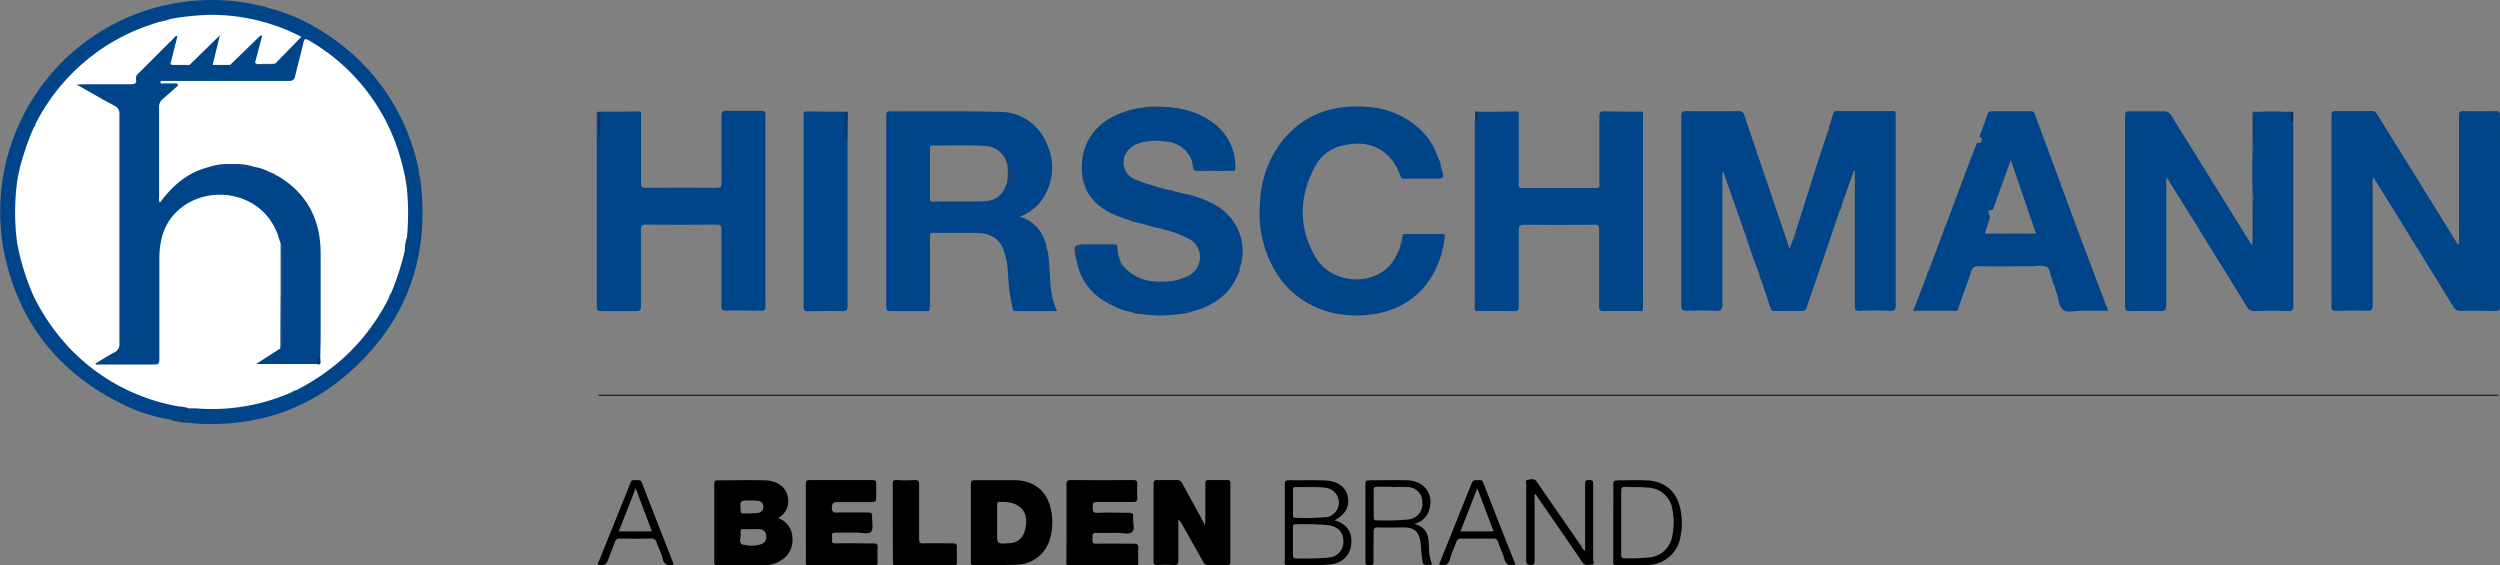 <svg xmlns="http://www.w3.org/2000/svg" viewBox="0 0 504.54 114.11"><rect x="0" y="0" width="504.54" height="114.11" fill="#808080" stroke="none"/><defs><style>.cls-1{fill:#00448a;}.cls-2{fill:#08427d;}.cls-3{fill:#09427a;}.cls-4{fill:#024181;}.cls-5{fill:#09427d;}.cls-6{fill:#124679;}.cls-7{fill:#0f487e;}.cls-8{fill:#093766;}.cls-9{fill:#073765;}.cls-10{fill:#09437a;}.cls-11{fill:#144272;}.cls-12{fill:#10467e;}.cls-13{fill:#08467a;}.cls-14{fill:#06487d;}.cls-15{fill:#10477c;}.cls-16{fill:#0f4776;}.cls-17{fill:#09427b;}.cls-18{fill:#11487c;}.cls-19{fill:#0e3661;}.cls-20{fill:#0c4781;}.cls-21{fill:#0a3664;}.cls-22{fill:#143f6a;}.cls-23{fill:#0b427d;}.cls-24{fill:#10447c;}.cls-25{fill:#11487a;}.cls-26{fill:#15477c;}.cls-27{fill:#0e417a;}.cls-28{fill:#114277;}.cls-29{fill:#14487e;}.cls-30{fill:#073361;}.cls-31{fill:#074975;}.cls-32{fill:#13467d;}.cls-33{fill:#144f7f;}.cls-34{fill:#11497a;}.cls-35{fill:#0f477f;}.cls-36{fill:#004792;}.cls-37{fill:#0c4c7c;}.cls-38{fill:#174781;}.cls-39{fill:#05477a;}.cls-40{fill:#104c7e;}.cls-41{fill:#144e7b;}.cls-42{fill:#fff;}.cls-43{fill:#184d80;}.cls-44{fill:#10477d;}.cls-45{fill:#0a4378;}.cls-46{fill:#174474;}.cls-47{fill:#0f467d;}.cls-48{fill:#0c4681;}.cls-49{fill:#08417b;}.cls-50{fill:#104a7c;}.cls-51{fill:#1b5182;}.cls-52{fill:#114a7c;}.cls-53{fill:#0a437b;}.cls-54{fill:#034278;}.cls-55{fill:#134a7c;}.cls-56{fill:#134478;}.cls-57{fill:#1d4c7c;}.cls-58{fill:#10406e;}.cls-59{fill:#04427e;}.cls-60{fill:#010101;}.cls-61{fill:#073769;}</style></defs><g id="Layer_2" data-name="Layer 2"><g id="Layer_1-2" data-name="Layer 1"><path class="cls-1" d="M85,37.72c1.5,14.77-3.18,27.25-14.2,37.17-8.67,7.81-19,11.19-30.69,10.63-.7,0-1.4-.14-2.09-.22-.76-1.07-.59-1.21-2.31-.63a2,2,0,0,1-1.33,0,34,34,0,0,1-10.22-3.38C11.6,74.94,3.69,64.86.85,51A42.7,42.7,0,0,1,51.25.86c.31.06.61.16.91.24a1.09,1.09,0,0,0,1.45.62c.23-.07.46-.2.71-.05A36.28,36.28,0,0,1,65.15,6.42a42.48,42.48,0,0,1,19.16,27c.16.69.24,1.41.37,2.11A1.91,1.91,0,0,0,85,37.72Z"></path><path class="cls-1" d="M355,55.2c-1-2.62-1.95-5.29-2.78-8,.1-.61.23-1.22-.55-1.5q-1.95-5.49-3.88-11h-.19v1c0,8.6,0,17.2,0,25.81,0,1-.29,1.27-1.28,1.22-1.92-.08-3.86-.07-5.79,0-.93,0-1.23-.18-1.22-1.18,0-9.37,0-18.75,0-28.12,0-3.34,0-6.67,0-10,0-.86.27-1,1.06-1q5.22.06,10.44,0a1.09,1.09,0,0,1,1.25.9c2.9,8.63,5.84,17.25,8.76,25.87.1.29.21.58.35,1l.75-2c.7-.25.26-.86.42-1.28q2-6.19,3.92-12.39c.72-2.27,1.48-4.52,2.22-6.78.62-.5,1.37-.95.62-1.89.28-1,.58-1.94.86-2.91a.68.68,0,0,1,.77-.54q5.64,0,11.28,0c.48,0,.62.2.57.63a4.68,4.68,0,0,0,0,.53q0,19,0,38c0,.91-.18,1.2-1.13,1.16-2-.09-4.08-.07-6.12,0-.81,0-1.05-.19-1-1,0-8.85,0-17.69,0-26.54v-.69l-.2,0c-.81,2.27-1.63,4.55-2.44,6.83-.52.3-.53.79-.47,1.31q-2,6-4.07,12c-.82,2.42-1.68,4.82-2.49,7.25-.2.61-.44.9-1.15.88-1.76-.06-3.52,0-5.27,0-.41,0-.73,0-.89-.5-.58-1.8-1.19-3.58-1.79-5.38C356.17,56.07,355.82,55.56,355,55.2Z"></path><path class="cls-1" d="M496.27,49.3V38.37c0-5,0-10,0-15,0-.71.14-1,.91-.95,2.14.06,4.29.05,6.43,0,.71,0,.95.15.94.92q0,19.26,0,38.54c0,.7-.2.88-.88.87-2.32,0-4.64-.06-7,0a1.59,1.59,0,0,1-1.57-.89q-7.71-12.55-15.48-25.06l-.61-1a1.8,1.8,0,0,0-.17,1.15c0,8.21,0,16.43,0,24.64,0,1-.28,1.16-1.18,1.13-2.07-.07-4.14,0-6.22,0-.64,0-.91-.1-.91-.84q0-19.32,0-38.65c0-.66.21-.83.84-.82,2.43,0,4.85,0,7.27,0,.67,0,.91.34,1.2.81l15.57,25.12c.2.33.42.64.62,1Z"></path><path class="cls-1" d="M462.78,24.66c0,.32.05.63.05.95q0,18,0,36c0,.9-.18,1.2-1.14,1.17-2.18-.09-4.36-.07-6.54,0a1.74,1.74,0,0,1-1.74-.95q-7.76-12.6-15.57-25.14c-.14-.24-.3-.48-.49-.78a1.59,1.59,0,0,0-.16,1.09c0,8.19,0,16.37,0,24.55,0,1-.3,1.27-1.28,1.23-2-.07-4.08,0-6.12,0-.63,0-.92-.09-.92-.84q0-19.33,0-38.66c0-.67.22-.82.85-.81,2.35,0,4.71,0,7.06,0a1.43,1.43,0,0,1,1.4.82Q446,35.87,453.79,48.41c.2.33.41.64.69,1.09l.13-.84a13.41,13.41,0,0,0,.4-6.55A62.43,62.43,0,0,1,454.74,30c.07-2.24.29-4.51.37-6.77a1.08,1.08,0,0,1,.27-.66c2.11-.09,4.22-.1,6.33,0a1.49,1.49,0,0,1,.28,1c0,.32-.06.71.41.81A1.74,1.74,0,0,1,462.78,24.66Z"></path><path class="cls-1" d="M121.13,22.54c2.56,0,5.13,0,7.69-.06.73,0,.55.47.55.85,0,4.53,0,9.06,0,13.59,0,.84.23,1,1,1q7.13-.06,14.24,0c.86,0,1-.26,1-1.05,0-4.5,0-9,0-13.49,0-.71.16-1,.92-1,2.39,0,4.78,0,7.17,0,.59,0,.77.16.77.76q0,19.4,0,38.77c0,.7-.25.79-.85.79-2.36,0-4.72-.06-7.07,0-.85,0-.95-.3-.95-1,0-5.13,0-10.25,0-15.38,0-.83-.22-1-1-1q-7.07.06-14.13,0c-.86,0-1.13.18-1.12,1.08,0,5.12,0,10.25,0,15.38,0,.78-.18,1-1,1-2.35,0-4.71,0-7.06,0-.63,0-.85-.13-.85-.8q0-19.4,0-38.77c0-.22-.12-.5.17-.66.49,1.64.14,3.29.15,4.73a31.51,31.51,0,0,0,.08-3.44C120.93,23.41,120.81,22.94,121.13,22.54Z"></path><path class="cls-1" d="M331.55,62.57c-.15.39-.48.19-.72.19-2.39,0-4.78,0-7.17,0-.73,0-.94-.18-.93-.92,0-5.16,0-10.33,0-15.49,0-.84-.23-1-1-1q-7,.06-14,0c-.92,0-1.24.17-1.22,1.17,0,5.09,0,10.19,0,15.28,0,.76-.15,1-1,1-2.28-.07-4.56,0-6.85-.06a.52.52,0,0,1-.1-.27c.14-.9-.76-1.41-.84-2.22q0-17.1,0-34.18a1.89,1.89,0,0,1,.62-1.78c.52-.4,0-1.26.54-1.74,2.32,0,4.64,0,7-.07.75,0,.64.43.64.88V35.24c0,.7,0,1.4,0,2.1,0,.46.14.6.6.6,5,0,10,0,15.06,0,.8,0,.6-.5.6-.91,0-4.52,0-9,0-13.57,0-.77.15-1,1-1,2.42.08,4.84.06,7.26.08.44.52.19,1.23.51,1.78a.92.92,0,0,1-.12.54,5.2,5.2,0,0,0-.09,1.47q0,16.49,0,33a6.58,6.58,0,0,0,.13,1.77C331.58,61.57,331.39,62.09,331.55,62.57Z"></path><path class="cls-1" d="M227.59,44.31c-3.53-1.08-6.73-2.63-8.43-6.2-.09-.19-.12-.4-.19-.59-.39-.73-.08-1.63-.58-2.33-.59-6,2.56-10.64,8.52-12.61a15.29,15.29,0,0,1,3.67-.84,4.73,4.73,0,0,0,2.95-.2c4,0,7.83.72,11.13,3.12a10.85,10.85,0,0,1,4.63,9.68c-2,.08-4.08.39-6.09-.18a1.17,1.17,0,0,0-.71.1,1.15,1.15,0,0,1-1.67-1.08c0-.36,0-.71-.35-.94a6,6,0,0,0-5.11-3.66,11.65,11.65,0,0,0-5.41.3,5.05,5.05,0,0,0-2,1.18,3.68,3.68,0,0,0,1,6.1,29.05,29.05,0,0,0,3.17,1.12c1.15.37,2.31.7,3.48,1a2.17,2.17,0,0,0,1.74.43c3.17.65,6.29,1.45,9,3.37a10.59,10.59,0,0,1,3.88,12.05.85.85,0,0,0-.42,1.27,11.1,11.1,0,0,1-5.36,5.94,11.43,11.43,0,0,1-3.7,1.43c-.85.24-1.81,0-2.59.57a24.68,24.68,0,0,1-8,0c-.43-.77-1.15-.22-1.72-.37a11.81,11.81,0,0,1-4.19-1.49c-.2-.16-.28-.54-.66-.34a11.78,11.78,0,0,1-6.32-8.65c-.25-1,.35-1.82.48-2.75.05-.4.44-.37.76-.37,2.07,0,4.15,0,6.22,0,.6,0,.69.31.75.74a12.86,12.86,0,0,0,.69,2.73c-.12.48.26.65.55.86a8.64,8.64,0,0,0,5.55,3,6.34,6.34,0,0,0,4.42,0,13,13,0,0,0,2.8-.86,4.3,4.3,0,0,0,2.69-3.71,4.1,4.1,0,0,0-2.37-4,25.36,25.36,0,0,0-6.44-2.18l-4.05-1.1C229,44,228.31,44,227.59,44.31Z"></path><path class="cls-1" d="M283.07,47.78c-.06-.41.11-.55.52-.55,2.46,0,4.92,0,7.38,0,.92,0,.59.61.54,1-1,7.84-6,13.59-13.36,15-7.62,1.49-15.68-.79-20.29-7.72a22.88,22.88,0,0,1-3.57-14.45,21.47,21.47,0,0,1,4.59-12.75c4.39-5.37,10.24-7.24,17-6.74a17,17,0,0,1,10.1,4A13.74,13.74,0,0,1,290.29,32a1.41,1.41,0,0,0,.56,1.75c.69,2.31.69,2.31-1.73,2.31h-5.69c-.34,0-.62,0-.78-.45-1.72-5.14-6-7.5-11.27-6.33a8.48,8.48,0,0,0-5.93,4.19c-3.3,6.11-3.5,12.4.05,18.44,3.14,5.34,11.33,6,15.17,1.45a13.63,13.63,0,0,0,1.73-3C283.28,49.66,283,48.67,283.07,47.78Z"></path><path class="cls-1" d="M171.05,28.24c0,.8,0,1.61,0,2.42q0,15.52,0,31.05c0,.87-.22,1.11-1.1,1.09-2.31-.07-4.63,0-6.95,0-.64,0-.82-.16-.82-.81q0-19.38,0-38.74c0-.47,0-.78.64-.77,2.53.05,5.06.05,7.58.07a2.11,2.11,0,0,1,.31,1.49A17.51,17.51,0,0,0,171.05,28.24Z"></path><path d="M237.81,104.93c0,2.73,0,5.42,0,8.1,0,.86-.25,1.06-1.05,1a23.8,23.8,0,0,0-3.16,0c-.68,0-.8-.21-.79-.83,0-5.16,0-10.32,0-15.47,0-.72.22-.88.88-.85,1.27,0,2.53,0,3.8,0a1.07,1.07,0,0,1,1.12.68c1.46,2.74,3,5.45,4.59,8.44,0-.58.06-.87.06-1.16,0-2.39,0-4.77,0-7.16,0-.54.07-.83.72-.8,1.23,0,2.46,0,3.69,0,.53,0,.63.18.63.66q0,7.9,0,15.79c0,.57-.17.71-.71.69-1.26,0-2.53,0-3.79,0a1,1,0,0,1-1-.66c-1.4-2.54-2.83-5.07-4.27-7.59C238.33,105.5,238.27,105.11,237.81,104.93Z"></path><path d="M215.24,105.45c0-2.56,0-5.12,0-7.69,0-.68.16-.88.87-.88q6.27.06,12.54,0c.7,0,.91.19.87.88a20.88,20.88,0,0,0,0,2.74c0,.67-.2.82-.84.81-2.42,0-4.85,0-7.27,0-1,0-.86.48-.87,1.1s-.07,1.12.88,1.08c2.14-.08,4.29,0,6.43,0,.72,0,.91.22.84.88-.1,1,.44,2.43-.21,3s-1.93.16-3,.17c-1.4,0-2.81.05-4.21,0-1,0-.76.56-.77,1.09s-.2,1.12.76,1.1c2.53-.06,5.06,0,7.59,0,.7,0,.91.19.87.88-.06,1,0,2,0,3,0,.47-.15.59-.6.59q-6.64,0-13.28,0c-.65,0-.63-.35-.63-.8C215.24,110.64,215.24,108.05,215.24,105.45Z"></path><path d="M162.63,105.45c0-2.59,0-5.19,0-7.79,0-.56.11-.78.74-.77q6.38,0,12.74,0c.64,0,.75.22.73.78,0,.94-.05,1.89,0,2.84,0,.66-.19.82-.83.81-2.28,0-4.56,0-6.84,0-.84,0-1.27,0-1.29,1.11s.6,1.06,1.34,1c2,0,4,0,6,0,.67,0,.83.2.79.82-.07,1.05.33,2.42-.19,3.05s-2,.16-3,.19c-1.41,0-2.81,0-4.22,0-1.12,0-.57.8-.65,1.26s-.14.94.68.92c2.52-.06,5,0,7.58,0,.66,0,1,.12.9.86-.06,1,0,2,0,3,0,.45-.14.6-.6.6-4.42,0-8.85,0-13.27,0-.69,0-.6-.38-.6-.8C162.64,110.64,162.63,108.05,162.63,105.45Z"></path><path d="M120.77,79.67H504.19v.18H120.78Z"></path><path d="M180.17,105.39c0-2.56,0-5.12,0-7.68,0-.63.12-.86.8-.83a26.73,26.73,0,0,0,3.58,0c.86-.07.94.28.94,1,0,3.62,0,7.23,0,10.85,0,.72.16,1,.91.93,2-.06,3.94,0,5.9,0,.66,0,.86.18.82.83-.05,1,0,2,0,3,0,.51-.16.64-.66.64-3.86,0-7.73,0-11.59,0-.64,0-.65-.28-.65-.75Q180.18,109.35,180.17,105.39Z"></path><path d="M319.9,111.2v-1.71c0-3.9,0-7.79,0-11.69,0-.59,0-.94.81-.93s.82.3.82.92c0,5,0,10.11,0,15.16,0,.34.33,1-.29,1s-1.35.33-1.89-.47c-2.33-3.46-4.72-6.88-7.08-10.31-.8-1.16-1.6-2.31-2.4-3.48-.34.24-.17.58-.17.86,0,4.17,0,8.35,0,12.53,0,.57,0,1-.79.94s-.89-.29-.89-1c0-5.06,0-10.11,0-15.17,0-.33-.26-.92.26-1s1.34-.39,1.84.33l1.07,1.56,7.95,11.51A2.08,2.08,0,0,0,319.9,111.2Z"></path><path class="cls-2" d="M455.38,22.54v4a3.19,3.19,0,0,1-.52,2.4.42.42,0,0,0-.09.29c0,3.72,0,7.43,0,11.15,1.12,1.7.41,3.61.61,5.42a4,4,0,0,1-.77,2.87q0-6.58,0-13.15,0-6,0-12c0-.31-.19-.69.18-1a28.73,28.73,0,0,1,.11,3.94,3.84,3.84,0,0,0,.09,1.07c.08.13.15-.1,0,0a22.18,22.18,0,0,1,0-5Z"></path><path class="cls-3" d="M298.69,62.58v.15c-.54.06-1.07.27-1.07-.7,0-12.39,0-24.78,0-37.16a1.49,1.49,0,0,1,0-.21c.56-.61.05-1.51.59-2.12h.63c-.06.89.34,1.93-.89,2.42-.3.13-.16.58-.16.89q0,17.42,0,34.83A3.08,3.08,0,0,1,298.69,62.58Z"></path><path class="cls-4" d="M331.55,62.57c-.31-.38-.11-.84-.17-1.26a3.09,3.09,0,0,1-.21-1.44v-34a1.76,1.76,0,0,1,.21-1.21v-.43a1.68,1.68,0,0,1,0-1.69c.38.15.2.48.2.73q0,19.48,0,39C331.59,62.36,331.56,62.47,331.55,62.57Z"></path><path class="cls-5" d="M187.57,62.62c.29-4.33-.57-8.62-.45-12.95a5.89,5.89,0,0,1,.65-2.68,18.31,18.31,0,0,0-.07,3.14c0,3.79,0,7.58,0,11.36A2.08,2.08,0,0,1,187.57,62.62Z"></path><path class="cls-6" d="M225.48,50.14a1,1,0,0,0-1-.64c-1.88,0-3.77,0-5.65,0-.6,0-1,.13-.87.8.19.88-.87,1.36-.66,2.22a.82.82,0,0,1-.11-.17c-.64-3-.64-3,2.36-3,1.75,0,3.5,0,5.25,0C225.37,49.35,225.63,49.53,225.48,50.14Z"></path><path class="cls-7" d="M240.47,32.24c.38,0,.79,0,.56.57s.26.95.61,1.29.61-.13.91-.29.8-.24,1,.06c.35.63.88.46,1.37.47h4.41c-.43.35-.93.15-1.39.16-2.07,0-4.13,0-6.2,0-.67,0-.94-.18-1-.85A12.1,12.1,0,0,0,240.47,32.24Z"></path><path class="cls-8" d="M171.05,28.24a3.1,3.1,0,0,1-.56-2.14c-.06-1.19,0-2.37,0-3.56.57-.18.64.14.63.59C171.07,24.84,171.07,26.54,171.05,28.24Z"></path><path class="cls-9" d="M121.13,22.54c-.08,1.76.21,3.54-.44,5.27V22.56Z"></path><path class="cls-10" d="M34.4,84.71a2.28,2.28,0,0,0,1.45-.41c1-.73,2-.25,2.19,1h-.21A2.73,2.73,0,0,0,35.69,85,2.77,2.77,0,0,1,34.4,84.71Z"></path><path class="cls-11" d="M233.53,21.54c0,.38-.13.56-.54.6-.67.06-1.35-.3-2,.11-.19.11-.37-.25-.39-.51A10.1,10.1,0,0,1,233.53,21.54Z"></path><path class="cls-12" d="M236.69,56.7c-.78.44-1.48,1.08-2.5.47-.56-.34-1.41.27-1.92-.45A21.07,21.07,0,0,0,236.69,56.7Z"></path><path class="cls-13" d="M369.14,25.92c.56.18.65.59.63,1.13,0,.9-.93.36-1.25.76A7.35,7.35,0,0,1,369.14,25.92Z"></path><path class="cls-14" d="M355,55.2c.55,0,1.05,0,1.21.67s-.21.81-.62,1A5.06,5.06,0,0,1,355,55.2Z"></path><path class="cls-15" d="M54.32,1.67c-.43,0-.7.33-1.13.39-.88.12-1.13-.16-1-1A7.66,7.66,0,0,1,54.32,1.67Z"></path><path class="cls-16" d="M227.59,44.31c.31-.67.91-.54,1.42-.43s.23.63.31,1A5,5,0,0,1,227.59,44.31Z"></path><path class="cls-17" d="M462.34,24.65c-.41,0-.65-.11-.63-.57s0-1,0-1.54h.63A2.44,2.44,0,0,1,462.34,24.65Z"></path><path class="cls-18" d="M85,37.72c-1.17-1-1.17-1-.34-2.2A8.14,8.14,0,0,1,85,37.72Z"></path><path class="cls-19" d="M298.27,22.54c0,.44,0,.88,0,1.32s-.11.74-.59.8c0-.55,0-1.1,0-1.65S297.85,22.41,298.27,22.54Z"></path><path class="cls-20" d="M283.07,47.78c.47,1.74.39,2.06-.67,2.56Z"></path><path class="cls-21" d="M203.34,53.75c.12-.25-.14-.74.31-.74s.37.45.35.75c0,.48.2,1.09-.57,1.23Z"></path><path class="cls-9" d="M455,22.54v5h-.22v-5Z"></path><path class="cls-22" d="M35.69,85a1.47,1.47,0,0,1,2.14.32A9.15,9.15,0,0,1,35.69,85Z"></path><path class="cls-23" d="M290.85,33.71l-.09-.05c-1.23-.64-1.23-.64-.47-1.7A4.67,4.67,0,0,1,290.85,33.71Z"></path><path class="cls-24" d="M351.68,45.72c1.2.06,1.27.24.55,1.5A4.84,4.84,0,0,1,351.68,45.72Z"></path><path class="cls-25" d="M389.36,54.34c.68,1.38.66,1.45-.59,1.5A4.44,4.44,0,0,1,389.36,54.34Z"></path><path class="cls-26" d="M211.56,51.63c-1.5-.27-.5-1.08-.37-1.7A4.13,4.13,0,0,1,211.56,51.63Z"></path><path class="cls-27" d="M228.44,63c.3,0,.49-.24.74-.33.65-.25,1,0,1,.7A4.1,4.1,0,0,1,228.44,63Z"></path><path class="cls-28" d="M394.23,62.73a1.41,1.41,0,0,1,1.22-1.2C395.27,62.16,395.31,63,394.23,62.73Z"></path><path class="cls-29" d="M238.16,63.38c.27-.72.91-.58,1.47-.59.37,0,.74,0,1.12,0A7.67,7.67,0,0,1,238.16,63.38Z"></path><path class="cls-30" d="M462.34,24.65V22.54c.36-.11.5.06.49.4,0,.58,0,1.15-.05,1.72Z"></path><path class="cls-31" d="M249.81,55.44a.75.75,0,0,1-.44-.95c.12-.49.54-.3.86-.32A2.41,2.41,0,0,1,249.81,55.44Z"></path><path class="cls-32" d="M237.37,38.75c-.77.62-1.32.35-1.74-.43A4.06,4.06,0,0,1,237.37,38.75Z"></path><path class="cls-33" d="M218.39,35.19c.61.2.55.6.44,1.13a3.64,3.64,0,0,0,.14,1.2A5.42,5.42,0,0,1,218.39,35.19Z"></path><path class="cls-34" d="M414.1,56.25c1.32.11.61.94.55,1.55A5,5,0,0,1,414.1,56.25Z"></path><path class="cls-35" d="M392.72,45.46c.14.28.63.42.34.87a.52.52,0,0,1-.79.21A2.85,2.85,0,0,1,392.72,45.46Z"></path><path class="cls-36" d="M331.38,22.54v1.69c-.72-.42-.31-1.12-.42-1.69Z"></path><path class="cls-37" d="M362.38,47c.23.55.89,1.23-.42,1.28A2.9,2.9,0,0,1,362.38,47Z"></path><path class="cls-38" d="M419.05,45.73c-.3-.07-.75.18-.88-.22s.27-.48.53-.63A1.73,1.73,0,0,1,419.05,45.73Z"></path><path class="cls-39" d="M371.26,42.63c-.59-.7-.39-1.12.47-1.31A3.14,3.14,0,0,1,371.26,42.63Z"></path><path class="cls-40" d="M223.59,61.18c0-.22.08-.53.4-.43s.21.5.26.77A1,1,0,0,1,223.59,61.18Z"></path><path class="cls-41" d="M226.72,53.73c-.54-.06-1-.15-.55-.86Z"></path><path class="cls-42" d="M6.89,60a49.6,49.6,0,0,1-2.84-8.19,3.87,3.87,0,0,1-.57-2.63,47.45,47.45,0,0,1,0-12.71,4.2,4.2,0,0,1,.58-2.77,50.72,50.72,0,0,1,2.78-8c.17-.26.1-.64.4-.85A40.51,40.51,0,0,1,26.92,6.31c1.7-.75,3.46-1.31,5.22-1.9a4.94,4.94,0,0,1,2.34-.6A52.8,52.8,0,0,1,42.1,3,39.51,39.51,0,0,1,60.82,7.43l-5.28,5.42A31.6,31.6,0,0,1,52,13c-.2,0-.52,0-.53-.35l1.43-5.39-.28-.15-6.18,6c-.63.05-1.26.49-1.9,0H42.91l1.47-6-6.13,6a5.46,5.46,0,0,1-3.37,0c-.69,0-.41-.49-.32-.83.41-1.66.83-3.31,1.25-5-.46-.07-.57.24-.74.42-2.37,2.35-4.72,4.72-7.08,7.07A1.26,1.26,0,0,0,27.45,16c.19.91-.34,1-1.07,1-3.2,0-6.39,0-9.59,0l-1.31.07c2.71,1.53,5.12,2.93,7.57,4.25a1.73,1.73,0,0,1,1.05,1.79q0,23.1,0,46.22a1.75,1.75,0,0,1-1.05,1.8c-1.3.68-2.53,1.49-3.8,2.26.15.34.43.18.63.18,3.76,0,7.52,0,11.28,0,.83,0,1-.26,1-1q0-10.15,0-20.32c0-3.74.9-7.2,3.79-9.8,6.28-5.68,17.84-3.69,20.45,6a5.77,5.77,0,0,0,.22.58,2,2,0,0,1,.18,1.23q0,9.21,0,18.41a4.21,4.21,0,0,1-.23,1.65l-4.89,3.14H64c.6-.41.11-1.24.65-1.67,0-1.26.06-2.52.06-3.78V51.14c0-6.71-2.66-12-8.47-15.53a4.84,4.84,0,0,0-.47-.21,2.5,2.5,0,0,1-1.26-.62,9.47,9.47,0,0,0-3.13-1.08,22.28,22.28,0,0,1-3.83-.59H46.27a17.29,17.29,0,0,1-4,.59c-4.32,1-7.41,3.71-10,7.21a1.4,1.4,0,0,1-.16-1c0-6.07,0-12.14,0-18.22a1.92,1.92,0,0,1,.68-1.65c1.07-.92,2.11-1.86,3.17-2.8l-.25-.41c-.85,0-1.7,0-2.55,0-.27,0-.76.19-.78-.22s.47-.27.75-.27c1.65,0,3.3,0,4.95,0,6.72,0,13.43,0,20.14,0,.82,0,1.17-.22,1.35-1,.53-2.28,1.17-4.55,1.69-6.83.17-.72.37-.73,1-.4A39.85,39.85,0,0,1,80.07,29.53a49.08,49.08,0,0,1,1.66,6.07,3.12,3.12,0,0,1,.4,2.54,52.7,52.7,0,0,1,0,9.81,3.33,3.33,0,0,1-.39,2.41,52.24,52.24,0,0,1-2.82,8.81c.13.51-.17.81-.51,1.09A41.89,41.89,0,0,1,69.59,72a44.51,44.51,0,0,1-9.84,6.77.75.75,0,0,1-.86.38,39.89,39.89,0,0,1-19.46,3.26c-.45,0-.91,0-1.37,0A2.57,2.57,0,0,1,35.94,82,39.8,39.8,0,0,1,13.66,69.85a43,43,0,0,1-6.33-9A.7.7,0,0,1,6.89,60Z"></path><path class="cls-43" d="M56.58,70.37q0-5.78.05-11.53c0-3.25,0-6.5,0-9.76.51.11.4.51.4.84V69A1.81,1.81,0,0,1,56.58,70.37Z"></path><path class="cls-44" d="M42.23,33.7a10.86,10.86,0,0,1,4-.59c-.65,1.21-1.84.59-2.77.73C43.15,33.89,42.61,34.05,42.23,33.7Z"></path><path class="cls-45" d="M81.69,50.36A9.86,9.86,0,0,1,82.08,48a1.15,1.15,0,0,1,.68,1.53C82.59,50.08,82.3,50.37,81.69,50.36Z"></path><path class="cls-46" d="M82.13,38.14l-.4-2.54c1-.09,1.2.49,1,1.23C82.54,37.26,82.84,37.94,82.13,38.14Z"></path><path class="cls-17" d="M35.94,82a10.11,10.11,0,0,1,2.12.36c-.3.49-.55.95-1.32.88C35.81,83.17,36.34,82.33,35.94,82Z"></path><path class="cls-47" d="M47.53,33.11a10.62,10.62,0,0,1,3.83.59,14.75,14.75,0,0,1-3.45-.05C47.66,33.66,47.55,33.37,47.53,33.11Z"></path><path class="cls-48" d="M3.48,49.2l.57,2.63c-1.29-.49-1.45-1-.72-2.14A2,2,0,0,0,3.48,49.2Z"></path><path class="cls-49" d="M34.88,13.1l3.37,0A2.82,2.82,0,0,1,34.88,13.1Z"></path><path class="cls-50" d="M4.05,33.72c-.2.92-.39,1.84-.58,2.77A2,2,0,0,1,4.05,33.72Z"></path><path class="cls-51" d="M51.5,12.65c.48.54,1.1.2,1.65.24.79,0,1.59,0,2.39,0a11.91,11.91,0,0,1-3.67.27C51.67,13.13,51.22,13.12,51.5,12.65Z"></path><path class="cls-30" d="M64.63,71.84c0,.36,0,.73.07,1.1.06.58-.23.7-.72.57C64.13,72.93,63.56,72.06,64.63,71.84Z"></path><path class="cls-52" d="M34.48,3.81a10.45,10.45,0,0,1-2.34.6A2.05,2.05,0,0,1,34.48,3.81Z"></path><path class="cls-53" d="M78.36,60.26l.51-1.09c.27.07.75,0,.65.45S78.89,60.3,78.36,60.26Z"></path><path class="cls-54" d="M44.57,13.1h1.9a6.75,6.75,0,0,1-1,.53C45,13.8,44.65,13.65,44.57,13.1Z"></path><path class="cls-55" d="M54.49,34.78a2.63,2.63,0,0,1,1.26.62C54.88,36.1,54.79,35.23,54.49,34.78Z"></path><path class="cls-7" d="M58.89,79.15a1.72,1.72,0,0,1,.86-.38c0,.35,0,.72-.43.82S58.93,79.4,58.89,79.15Z"></path><path class="cls-56" d="M6.89,60l.44.85c-.31,0-.65.08-.81-.26S6.65,60.15,6.89,60Z"></path><path class="cls-57" d="M7.23,24.85a1.29,1.29,0,0,1-.4.85C6.78,25.34,6.41,24.81,7.23,24.85Z"></path><path class="cls-1" d="M212.42,60.19c-.66-2.82-.44-5.72-.86-8.56-.66-.45-.36-1.11-.37-1.7s-.23-1-.4-1.48a7.16,7.16,0,0,0-5-4.7,10.15,10.15,0,0,0,4.13-2.93,11.29,11.29,0,0,0,1.36-11.75,10.18,10.18,0,0,0-9.67-6.49c-7.33-.2-14.68-.07-22-.11-.63,0-.75.22-.75.79q0,19.36,0,38.75c0,.71.29.78.87.77,2.39,0,4.78,0,7.17,0,.23,0,.5.1.68-.15a61.47,61.47,0,0,0,0-7.31,33.1,33.1,0,0,1,.19-8.32c3.09,0,6.17,0,9.25,0,3.47.07,5.2,1.52,5.95,4.89.14.61.25,1.22.37,1.84.13,0,.28-.37.36,0a1.43,1.43,0,0,1-.27,1.28,35.92,35.92,0,0,0,.84,6.77c.1.38,0,1,.7,1h8.37A17.53,17.53,0,0,1,212.42,60.19Zm-9.17-23.31c-.83,2.48-2.24,3.67-4.85,3.75-3.36.1-6.74,0-10.11.06-.55,0-.61-.24-.61-.7q0-4.93,0-9.89c0-.4,0-.77.57-.76,3.44.07,6.88-.13,10.32.11a4.77,4.77,0,0,1,4.74,3.86A3.61,3.61,0,0,1,203.25,36.88Z"></path><path class="cls-58" d="M203.25,36.88a14.71,14.71,0,0,0,.07-3.57c1.26.53.79,1.66.89,2.6C204.29,36.62,204,36.94,203.25,36.88Z"></path><path class="cls-36" d="M331.38,24.66V61.31A1.51,1.51,0,0,1,331,60q0-17.14,0-34.29C331,25.31,330.73,24.79,331.38,24.66Z"></path><path class="cls-59" d="M298.69,62.58c-.19-.68-.89-1.12-.83-1.9C298.85,61,298.92,61.72,298.69,62.58Z"></path><path class="cls-1" d="M419.05,45.73c-.36-.18-.57-.43-.35-.85a.37.37,0,0,0,0-.11L410.64,23a.71.71,0,0,0-.77-.54c-2.64,0-5.27,0-7.91,0-.38,0-.65.07-.8.49-.53,1.55-1.11,3.09-1.67,4.63a.73.73,0,0,1,.39.95c-.13.47-.56.27-.88.29h0c-.45,1.14-.91,2.26-1.34,3.4q-2.48,6.6-4.94,13.22c0,.43.16.92-.45,1.08l-2.91,7.8c0,.58.2,1.23-.59,1.5-.87,2.27-1.75,4.54-2.66,6.89h8.12c.44-.36.81-.8,1.22-1.2.79-2.23,1.62-4.46,2.37-6.71a1.28,1.28,0,0,1,1.46-1.07c3.71.07,7.42,0,11.14,0a6.54,6.54,0,0,1,2.59.09c.79.39.66,1.6,1.09,2.38.7.33.45,1,.55,1.55s.24.87.39,1.3c.4,1.19.48,2.78,1.31,3.46s2.49.18,3.78.2c1.73,0,3.46,0,5.32,0C423.27,57,421.16,51.35,419.05,45.73Zm-18.48,1.42c.35-1.11.7-2.2,1.05-3.29h0c-.5-1.36-.49-1.4.57-1.51,1.17-3.26,2.34-6.52,3.62-10.06,1.74,5.08,3.41,9.93,5.1,14.86Z"></path><path d="M159.91,108.4a4.2,4.2,0,0,0-2.91-3.84,3.78,3.78,0,0,0,2.07-3.44c0-2.45-1.85-4.12-4.73-4.18-3.16-.08-6.32,0-9.48,0-.56,0-.71.17-.71.72q0,7.85,0,15.68c0,.51.08.76.68.76,3.26,0,6.53,0,9.79-.06a5.62,5.62,0,0,0,3-.95A4.77,4.77,0,0,0,159.91,108.4ZM151.39,101a8.37,8.37,0,0,1,1.7.1,1.08,1.08,0,0,1,.95,1.17,1.15,1.15,0,0,1-1,1.24,20.39,20.39,0,0,1-3.13.1.38.38,0,0,1-.43-.45,1.48,1.48,0,0,0,0-.21C149.33,101,149.33,101,151.39,101Zm2.09,8.88a6.89,6.89,0,0,1-3.63,0c-.93-.31-.21-1.65-.38-2.51-.1-.47.17-.61.61-.58s1,0,1.47,0v0c.56,0,1.12,0,1.68,0a1.37,1.37,0,0,1,1.4,1.4A1.41,1.41,0,0,1,153.48,109.84Z"></path><path d="M212.19,103.36c-.64-4.07-3.3-6.39-7.41-6.45-2.67,0-5.34,0-8,0-.72,0-.85.23-.84.89,0,2.56,0,5.12,0,7.68v7.78c0,.43-.09.82.6.8,2.81,0,5.62,0,8.42-.08a7.14,7.14,0,0,0,6.92-5.17A11.84,11.84,0,0,0,212.19,103.36Zm-5.39,3.8a3.18,3.18,0,0,1-3.25,2.46c-2.32.17-2.32.17-2.32-2.09v-2.11c0-1.16,0-2.31,0-3.47,0-.49.13-.72.65-.65a4.42,4.42,0,0,0,.63,0C206.13,101.32,207.86,103.67,206.8,107.16Z"></path><path d="M269.36,105c2.28-1.27,3.1-2.87,2.6-4.94-.45-1.89-2.08-3-4.58-3.1s-4.84,0-7.26-.05c-.76,0-.84.29-.83.92,0,1.85,0,3.71,0,5.57q0,4.89,0,9.78c0,.37-.21.89.52.88,2.77,0,5.55.08,8.31-.11s4.38-1.83,4.59-4.22S271.84,105.79,269.36,105Zm-7.82-6.7c.94,0,1.89,0,2.84,0v0c1.12,0,2.24,0,3.35.17a3,3,0,0,1,.18,5.87,50.51,50.51,0,0,1-6.51.16c-.48,0-.45-.3-.45-.63,0-1.64,0-3.28,0-4.93C260.94,98.42,261.08,98.25,261.54,98.27Zm6.5,14.25a64.24,64.24,0,0,1-6.51.15c-.47,0-.6-.17-.59-.61,0-.94,0-1.89,0-2.84v-2.83c0-.33,0-.63.47-.61a53.71,53.71,0,0,1,6.71.18c2,.33,3,1.46,3,3.31A3.14,3.14,0,0,1,268,112.52Z"></path><path class="cls-60" d="M339.22,103.19c-.64-3.87-3.09-6.09-7-6.25-1.9-.08-3.8,0-5.69,0-.72,0-1,.14-.95.91.05,2.52,0,5,0,7.58s0,5.2,0,7.8c0,.47-.05.87.67.86,2.08-.06,4.15,0,6.22-.07a6.78,6.78,0,0,0,6.69-5.76A14.11,14.11,0,0,0,339.22,103.19Zm-1.71,4.89a5.17,5.17,0,0,1-4.79,4.43,46,46,0,0,1-4.84.17c-.58,0-.7-.22-.69-.74,0-2.18,0-4.35,0-6.53s0-4.21,0-6.31c0-.64.16-.87.82-.84,1.47.08,2.95,0,4.42.14a5.17,5.17,0,0,1,5.11,4.56A13.17,13.17,0,0,1,337.51,108.08Z"></path><path d="M288.39,110.36c-.07-2.06-.32-4-3-4.64a4,4,0,0,0,2.92-2.45c1.27-3.27-.71-6.24-4.31-6.34-2.56-.08-5.12,0-7.68,0-.61,0-.75.17-.75.76q0,7.78,0,15.57c0,.65.16.83.81.83s.84-.14.83-.82c-.05-2,0-3.92,0-5.89,0-.71.15-1,.92-.94,1.71.06,3.44,0,5.16,0,2.1,0,3.07.83,3.38,2.93.15,1,.17,2,.28,3,.19,1.74.22,1.76,2.08,1.56A9.22,9.22,0,0,1,288.39,110.36ZM277.69,105c-.46,0-.46-.3-.46-.64,0-1.82,0-3.65,0-5.47,0-.52.19-.68.67-.66,1,0,2,0,2.95,0v.07c1.08,0,2.18-.08,3.26,0a3,3,0,0,1,2.95,3.1,3.17,3.17,0,0,1-2.63,3.42A48.87,48.87,0,0,1,277.69,105Z"></path><path d="M299.33,97.38c-.29-.75-.87-.39-1.33-.48s-.79.15-1,.65q-3.17,7.94-6.37,15.86c-.07.18-.26.34-.12.51,1.22.41,1.82,0,2.15-1.23s.87-2.21,1.26-3.33a.86.86,0,0,1,1-.66q3.21,0,6.42,0a.87.87,0,0,1,1,.71c.39,1.12.92,2.19,1.26,3.33a1.51,1.51,0,0,0,2.24,1.17C303.63,108.37,301.47,102.88,299.33,97.38Zm-4.6,9.87,3.41-8.72c1.14,3,2.2,5.83,3.29,8.72Z"></path><path d="M135.87,113.64c-2.11-5.41-4.24-10.81-6.34-16.23-.24-.61-.66-.51-1.09-.5s-1-.17-1.2.51c-.69,1.83-1.44,3.64-2.18,5.46-1.38,3.44-2.78,6.87-4.16,10.31-.09.25-.45.55-.05.8a1.38,1.38,0,0,0,1.72-.62c.51-1.3,1-2.6,1.49-3.92a1,1,0,0,1,1.14-.76q3.11.06,6.21,0a.93.93,0,0,1,1.07.71c.39,1.12,1,2.2,1.26,3.34a1.49,1.49,0,0,0,2.14,1.2A.75.75,0,0,0,135.87,113.64Zm-11-6.39c1.13-2.87,2.23-5.68,3.42-8.72l3.28,8.72Z"></path><path class="cls-61" d="M454.91,42v5.21h-.11V42Z"></path></g></g></svg>